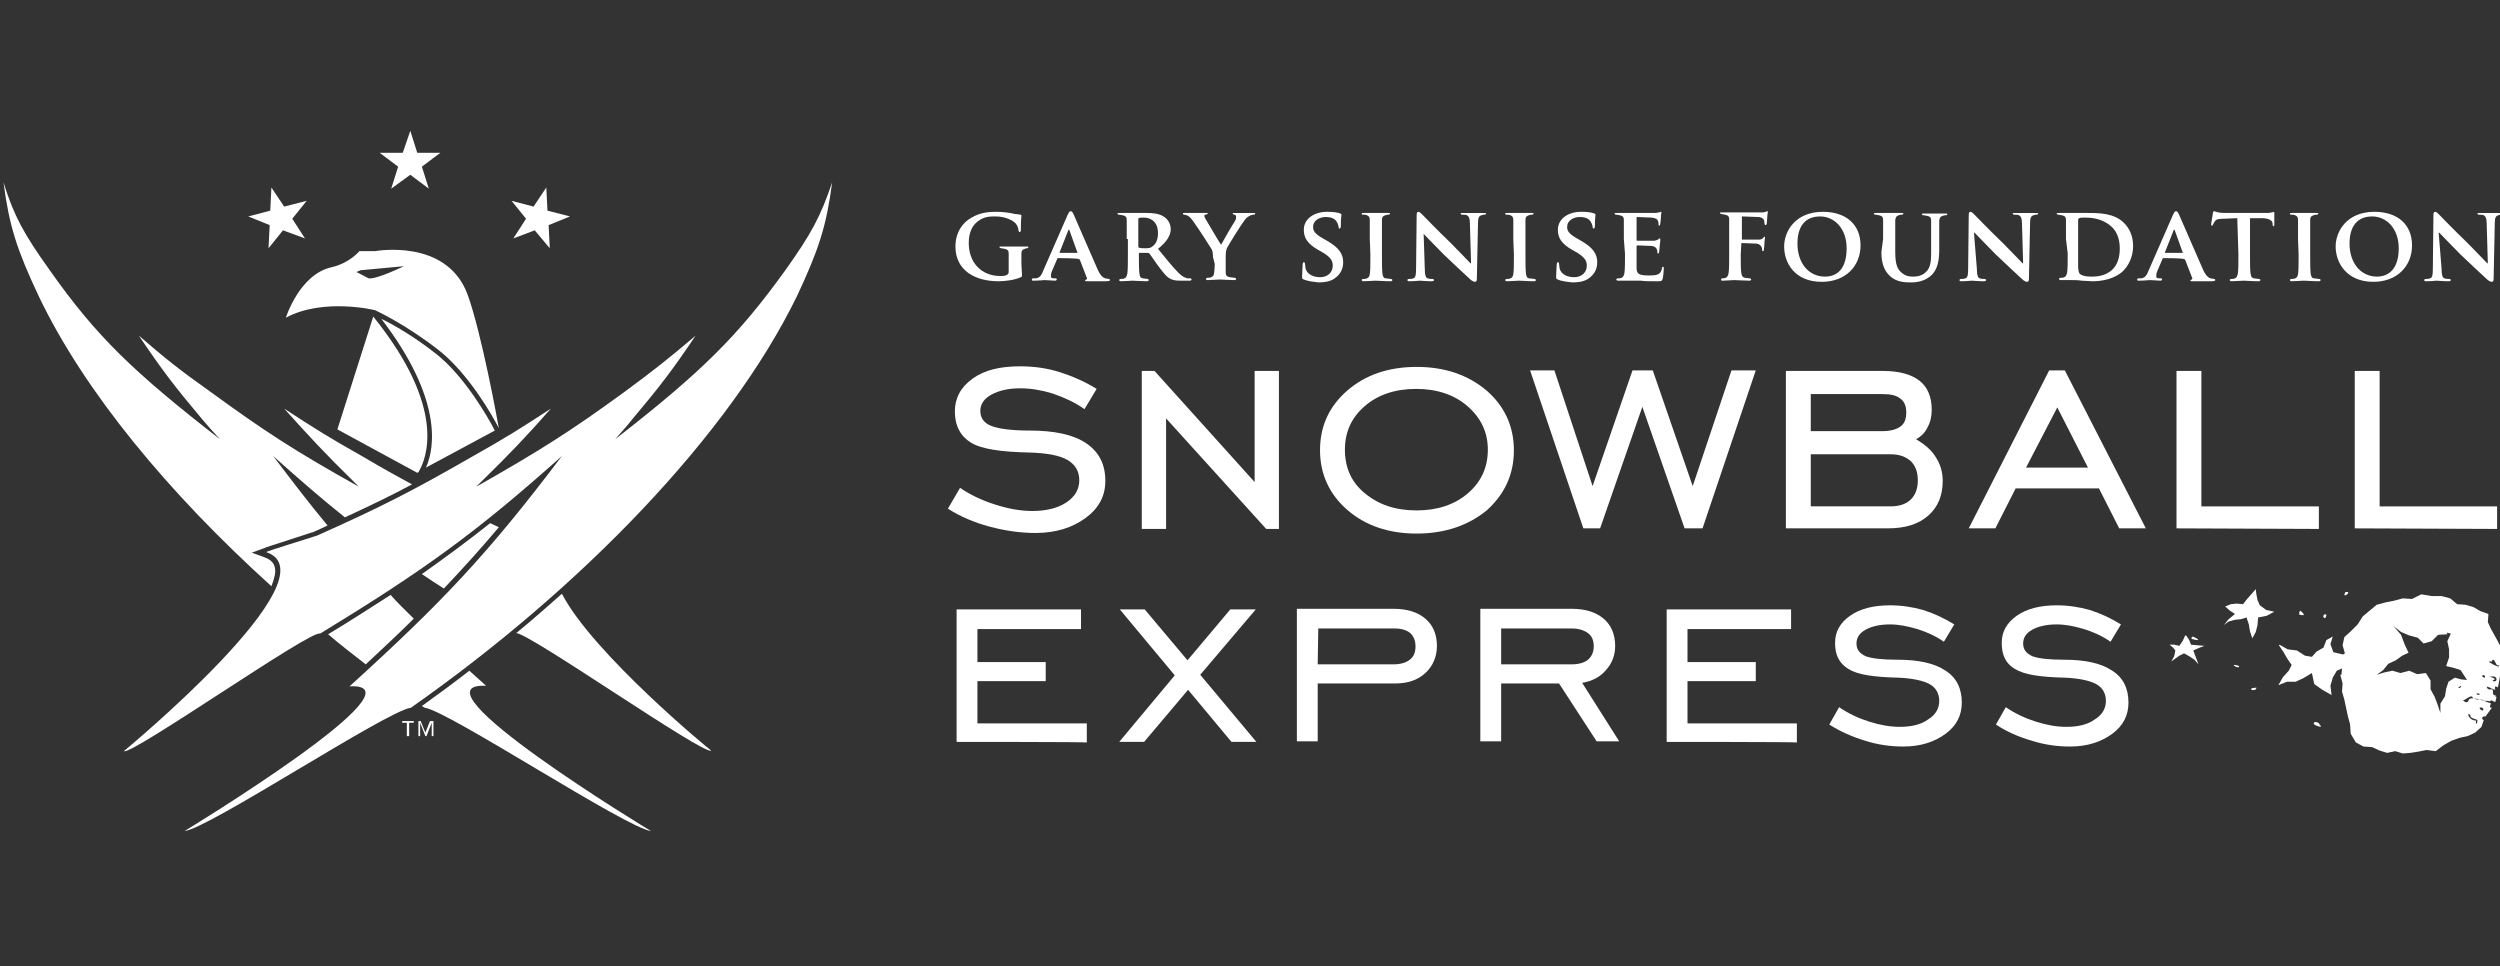 <?xml version="1.0" encoding="utf-8"?>
<!-- Generator: Adobe Illustrator 23.0.4, SVG Export Plug-In . SVG Version: 6.00 Build 0)  -->
<svg version="1.1" id="Layer_1" xmlns="http://www.w3.org/2000/svg" xmlns:xlink="http://www.w3.org/1999/xlink" x="0px" y="0px"
	 viewBox="0 0 432 167" style="enable-background:new 0 0 432 167;" xml:space="preserve">
<rect x="0" y="0" width="432" height="167" fill="#333333" stroke="none"/>
<style type="text/css">
	.st0{fill:#FFFFFF;}
</style>
<g>
	<g>
		<g>
			<g>
				<g>
					<path class="st0" d="M176.6,47.4c0,0.4,0,0.4-0.2,0.5c-1.1,0.5-2.7,0.7-3.9,0.7c-3.9,0-7.4-1.8-7.4-6c0-2.5,1.3-4.2,2.8-5
						c1.5-0.9,3-1,4.3-1c1.1,0,2.5,0.2,2.8,0.3c0.3,0.1,0.9,0.1,1.3,0.2c0.2,0,0.2,0.1,0.2,0.2c0,0.2-0.1,0.6-0.1,2.5
						c0,0.2-0.1,0.3-0.2,0.3c-0.1,0-0.1-0.1-0.2-0.2c0-0.3-0.1-0.8-0.5-1.3c-0.5-0.5-1.7-1.2-3.5-1.2c-0.9,0-2,0-3.1,0.9
						c-0.9,0.7-1.5,1.9-1.5,3.7c0,3.3,2.1,5.7,5.5,5.7c0.4,0,0.7,0,1.1-0.2c0.2-0.1,0.3-0.3,0.3-0.5v-1.4c0-0.8,0-1.3,0-1.8
						c0-0.5-0.2-0.7-0.7-0.8c-0.1,0-0.4-0.1-0.6-0.1c-0.1,0-0.3-0.1-0.3-0.2c0-0.1,0.1-0.1,0.3-0.1c0.8,0,2,0,2.5,0
						c0.5,0,1.3,0,1.9,0c0.2,0,0.3,0,0.3,0.1c0,0.1-0.1,0.2-0.2,0.2c-0.1,0-0.3,0-0.4,0.1c-0.4,0.1-0.6,0.3-0.6,0.8
						c0,0.5,0,1.1,0,1.9L176.6,47.4L176.6,47.4z"/>
					<path class="st0" d="M182.8,44.6c-0.1,0-0.1,0-0.1,0.1l-0.9,2.1c-0.2,0.4-0.2,0.8-0.2,0.9c0,0.3,0.1,0.4,0.6,0.4h0.2
						c0.2,0,0.2,0.1,0.2,0.2c0,0.1-0.1,0.2-0.3,0.2c-0.5,0-1.3-0.1-1.8-0.1c-0.2,0-1,0.1-1.9,0.1c-0.2,0-0.3,0-0.3-0.2
						c0-0.1,0.1-0.2,0.2-0.2c0.1,0,0.3,0,0.5,0c0.7-0.1,1-0.6,1.3-1.4l4.2-9.6c0.2-0.4,0.3-0.6,0.5-0.6c0.2,0,0.3,0.1,0.5,0.5
						c0.4,0.9,3.1,7.1,4.1,9.4c0.6,1.4,1.1,1.6,1.4,1.7c0.2,0,0.4,0.1,0.6,0.1c0.1,0,0.2,0.1,0.2,0.2c0,0.1-0.1,0.2-0.7,0.2
						c-0.6,0-1.7,0-3.1,0c-0.3,0-0.5,0-0.5-0.1c0-0.1,0-0.1,0.2-0.2c0.1,0,0.2-0.2,0.1-0.3l-1.2-3.1c0-0.1-0.1-0.1-0.2-0.1
						C186.6,44.6,182.8,44.6,182.8,44.6z M186.2,43.7C186.3,43.7,186.3,43.7,186.2,43.7l-1.4-3.9c0-0.1,0-0.1-0.1-0.1
						c-0.1,0-0.1,0.1-0.1,0.1l-1.5,3.8c0,0.1,0,0.1,0.1,0.1L186.2,43.7L186.2,43.7z"/>
					<path class="st0" d="M194.7,41.3c0-2.3,0-2.8,0-3.3c0-0.5-0.2-0.7-0.7-0.8c-0.1,0-0.4-0.1-0.6-0.1c-0.2,0-0.3-0.1-0.3-0.2
						s0.1-0.1,0.4-0.1c0.8,0,1.9,0,2.2,0c0.5,0,2,0,2.5,0c1,0,2.2,0.1,3,0.7c0.5,0.3,1.1,1.1,1.1,2.1c0,1.1-0.7,2.2-2.2,3.4
						c1.4,1.7,2.5,3.1,3.5,4.1c0.9,0.9,1.5,1,1.7,1c0.2,0,0.3,0,0.4,0c0.1,0,0.2,0.1,0.2,0.2c0,0.1-0.1,0.2-0.3,0.2H204
						c-0.9,0-1.3-0.1-1.7-0.3c-0.7-0.3-1.3-1.1-2.2-2.3c-0.6-0.8-1.3-1.9-1.5-2.1c-0.1-0.1-0.2-0.1-0.3-0.1l-1.4,0
						c-0.1,0-0.1,0-0.1,0.1v0.2c0,1.4,0,2.6,0.1,3.3c0.1,0.5,0.1,0.7,0.6,0.8c0.2,0,0.6,0.1,0.8,0.1c0.1,0,0.2,0.1,0.2,0.2
						c0,0.1-0.1,0.2-0.3,0.2c-0.9,0-2.3-0.1-2.5-0.1c-0.3,0-1.3,0.1-2,0.1c-0.2,0-0.3-0.1-0.3-0.2c0-0.1,0.1-0.2,0.3-0.2
						c0.2,0,0.4,0,0.6-0.1c0.3-0.1,0.4-0.4,0.5-0.8c0.1-0.7,0.1-1.9,0.1-3.3V41.3z M196.7,42.5c0,0.2,0,0.2,0.1,0.3
						c0.3,0.1,0.8,0.1,1.2,0.1c0.6,0,0.9-0.1,1.1-0.3c0.5-0.3,1-1,1-2.3c0-2.2-1.5-2.7-2.4-2.7c-0.4,0-0.8,0-0.9,0.1
						c-0.1,0-0.1,0.1-0.1,0.2L196.7,42.5L196.7,42.5z"/>
					<path class="st0" d="M209.6,44.4c0-0.8-0.1-1.2-0.4-1.6c-0.1-0.2-2.3-3.6-2.9-4.4c-0.4-0.6-0.7-0.9-1-1.1
						c-0.2-0.1-0.5-0.2-0.7-0.2c-0.1,0-0.2-0.1-0.2-0.2s0.1-0.1,0.3-0.1c0.3,0,1.5,0,2,0c0.3,0,1.1,0,1.8,0c0.1,0,0.2,0,0.2,0.1
						c0,0.1-0.1,0.1-0.4,0.2c-0.1,0-0.2,0.1-0.2,0.2s0.1,0.3,0.2,0.5c0.3,0.5,2.4,4.1,2.7,4.5c0.2-0.4,2.1-3.7,2.4-4.1
						c0.2-0.3,0.2-0.6,0.2-0.8c0-0.1-0.1-0.3-0.3-0.3c-0.1,0-0.3-0.1-0.3-0.2c0-0.1,0.1-0.1,0.3-0.1c0.5,0,1.1,0,1.6,0
						c0.3,0,1.4,0,1.7,0c0.2,0,0.3,0,0.3,0.1c0,0.1-0.1,0.2-0.3,0.2c-0.2,0-0.5,0.1-0.7,0.2c-0.3,0.2-0.5,0.3-0.8,0.7
						c-0.5,0.6-2.8,4.3-3.1,4.9c-0.2,0.6-0.2,1-0.2,1.5v1.2c0,0.3,0,0.9,0,1.5c0,0.5,0.2,0.7,0.7,0.8c0.2,0,0.6,0.1,0.8,0.1
						c0.2,0,0.3,0.1,0.3,0.2c0,0.1-0.1,0.2-0.3,0.2c-1,0-2.1-0.1-2.5-0.1c-0.4,0-1.5,0.1-2.1,0.1c-0.2,0-0.3,0-0.3-0.2
						c0-0.1,0.1-0.2,0.3-0.2c0.2,0,0.4,0,0.6-0.1c0.3-0.1,0.5-0.4,0.5-0.8c0.1-0.7,0.1-1.3,0.1-1.5L209.6,44.4L209.6,44.4z"/>
					<path class="st0" d="M225.3,48.3c-0.3-0.1-0.3-0.2-0.3-0.5c0-0.8,0.1-1.8,0.1-2.1c0-0.2,0.1-0.4,0.2-0.4c0.1,0,0.2,0.1,0.2,0.3
						c0,0.2,0.1,0.5,0.1,0.8c0.3,1.1,1.5,1.5,2.5,1.5c1.4,0,2.2-0.9,2.2-2c0-0.7-0.2-1.3-1.6-2.2l-0.9-0.5c-1.9-1.1-2.5-2.1-2.5-3.5
						c0-1.9,1.8-3.1,4-3.1c1,0,1.9,0.1,2.3,0.3c0.1,0,0.2,0.1,0.2,0.2c0,0.2-0.1,0.6-0.1,1.9c0,0.3-0.1,0.5-0.2,0.5
						c-0.1,0-0.2-0.1-0.2-0.3c0-0.1-0.1-0.6-0.4-1c-0.2-0.3-0.7-0.7-1.8-0.7c-1.1,0-2.2,0.6-2.2,1.7c0,0.7,0.3,1.2,1.7,2l0.7,0.4
						c2.1,1.2,2.8,2.3,2.8,3.7c0,1.1-0.4,2.1-1.6,2.9c-0.8,0.5-1.8,0.6-2.7,0.6C227,48.7,226,48.6,225.3,48.3z"/>
					<path class="st0" d="M236.7,41.3c0-2.3,0-2.8,0-3.3c0-0.5-0.2-0.7-0.5-0.8c-0.2-0.1-0.4-0.1-0.6-0.1c-0.2,0-0.3,0-0.3-0.2
						c0-0.1,0.1-0.1,0.4-0.1c0.6,0,1.7,0,2.1,0c0.4,0,1.4,0,2.1,0c0.2,0,0.3,0,0.3,0.1c0,0.1-0.1,0.2-0.3,0.2c-0.2,0-0.3,0-0.5,0.1
						c-0.4,0.1-0.6,0.3-0.6,0.8c0,0.5,0,0.9,0,3.3V44c0,1.5,0,2.7,0.1,3.4c0.1,0.4,0.2,0.7,0.6,0.7c0.2,0,0.6,0.1,0.8,0.1
						c0.2,0,0.3,0.1,0.3,0.2c0,0.1-0.1,0.2-0.3,0.2c-1.1,0-2.1-0.1-2.6-0.1c-0.4,0-1.5,0.1-2.1,0.1c-0.2,0-0.3-0.1-0.3-0.2
						c0-0.1,0.1-0.2,0.3-0.2c0.2,0,0.4,0,0.6-0.1c0.3-0.1,0.4-0.3,0.5-0.7c0.1-0.6,0.1-1.9,0.1-3.4L236.7,41.3L236.7,41.3z"/>
					<path class="st0" d="M246.2,46.4c0,1.2,0.2,1.6,0.5,1.7c0.3,0.1,0.6,0.1,0.8,0.1c0.2,0,0.3,0.1,0.3,0.2c0,0.1-0.1,0.2-0.4,0.2
						c-1,0-1.8-0.1-2.1-0.1c-0.1,0-0.9,0.1-1.7,0.1c-0.2,0-0.4,0-0.4-0.2c0-0.1,0.1-0.2,0.3-0.2c0.2,0,0.5,0,0.7-0.1
						c0.4-0.1,0.5-0.5,0.5-1.9l0.1-9.1c0-0.3,0.1-0.5,0.3-0.5c0.2,0,0.4,0.2,0.7,0.5c0.2,0.2,2.6,2.7,4.9,4.9
						c1.1,1.1,3.2,3.3,3.4,3.5h0.1l-0.2-6.9c0-0.9-0.2-1.2-0.5-1.4c-0.2-0.1-0.6-0.1-0.8-0.1c-0.2,0-0.3-0.1-0.3-0.2
						c0-0.1,0.2-0.1,0.4-0.1c0.8,0,1.7,0,2,0c0.2,0,0.8,0,1.6,0c0.2,0,0.4,0,0.4,0.1c0,0.1-0.1,0.2-0.3,0.2c-0.2,0-0.3,0-0.5,0.1
						c-0.4,0.1-0.6,0.4-0.6,1.3l-0.2,9.7c0,0.3-0.1,0.5-0.3,0.5c-0.3,0-0.5-0.2-0.7-0.3c-1-0.9-3-2.8-4.7-4.4
						c-1.7-1.7-3.4-3.5-3.7-3.8H246L246.2,46.4z"/>
					<path class="st0" d="M261.5,41.3c0-2.3,0-2.8,0-3.3c0-0.5-0.2-0.7-0.5-0.8c-0.2-0.1-0.4-0.1-0.6-0.1c-0.2,0-0.3,0-0.3-0.2
						c0-0.1,0.1-0.1,0.4-0.1c0.6,0,1.7,0,2.1,0c0.4,0,1.4,0,2.1,0c0.2,0,0.3,0,0.3,0.1c0,0.1-0.1,0.2-0.3,0.2s-0.3,0-0.5,0.1
						c-0.4,0.1-0.6,0.3-0.6,0.8c0,0.5,0,0.9,0,3.3V44c0,1.5,0,2.7,0.1,3.4c0.1,0.4,0.2,0.7,0.6,0.7c0.2,0,0.6,0.1,0.8,0.1
						c0.2,0,0.3,0.1,0.3,0.2c0,0.1-0.1,0.2-0.3,0.2c-1.1,0-2.1-0.1-2.6-0.1c-0.4,0-1.5,0.1-2.1,0.1c-0.2,0-0.3-0.1-0.3-0.2
						c0-0.1,0.1-0.2,0.3-0.2c0.2,0,0.4,0,0.6-0.1c0.3-0.1,0.4-0.3,0.5-0.7c0.1-0.6,0.1-1.9,0.1-3.4L261.5,41.3L261.5,41.3z"/>
					<path class="st0" d="M269.2,48.3c-0.3-0.1-0.3-0.2-0.3-0.5c0-0.8,0.1-1.8,0.1-2.1c0-0.2,0.1-0.4,0.2-0.4c0.1,0,0.2,0.1,0.2,0.3
						c0,0.2,0.1,0.5,0.1,0.8c0.3,1.1,1.5,1.5,2.5,1.5c1.4,0,2.2-0.9,2.2-2c0-0.7-0.2-1.3-1.6-2.2l-0.9-0.5c-1.9-1.1-2.5-2.1-2.5-3.5
						c0-1.9,1.8-3.1,4-3.1c1,0,1.9,0.1,2.3,0.3c0.1,0,0.2,0.1,0.2,0.2c0,0.2-0.1,0.6-0.1,1.9c0,0.3-0.1,0.5-0.2,0.5
						c-0.1,0-0.2-0.1-0.2-0.3c0-0.1-0.1-0.6-0.4-1c-0.2-0.3-0.7-0.7-1.8-0.7c-1.1,0-2.2,0.6-2.2,1.7c0,0.7,0.3,1.2,1.7,2l0.7,0.4
						c2.1,1.2,2.8,2.3,2.8,3.7c0,1.1-0.4,2.1-1.6,2.9c-0.8,0.5-1.8,0.6-2.7,0.6C270.8,48.7,269.8,48.6,269.2,48.3z"/>
					<path class="st0" d="M280.6,41.3c0-2.3,0-2.8,0-3.3c0-0.5-0.2-0.7-0.7-0.8c-0.1,0-0.4-0.1-0.6-0.1c-0.2,0-0.3-0.1-0.3-0.2
						s0.1-0.1,0.4-0.1c0.8,0,1.9,0,2.3,0c0.5,0,4,0,4.3,0c0.3,0,0.5-0.1,0.7-0.1c0.1,0,0.2-0.1,0.3-0.1c0.1,0,0.1,0.1,0.1,0.1
						c0,0.1-0.1,0.3-0.1,1c0,0.2-0.1,0.8-0.1,1c0,0.1-0.1,0.3-0.2,0.3c-0.1,0-0.1-0.1-0.1-0.2c0-0.1,0-0.4-0.1-0.6
						c-0.1-0.3-0.3-0.5-1.1-0.6c-0.3,0-2.2-0.1-2.5-0.1c-0.1,0-0.1,0.1-0.1,0.1v3.8c0,0.1,0,0.2,0.1,0.2c0.4,0,2.4,0,2.8,0
						c0.4,0,0.6-0.1,0.8-0.2c0.1-0.1,0.2-0.2,0.3-0.2s0.1,0.1,0.1,0.2c0,0.1,0,0.3-0.1,1.1c0,0.3-0.1,0.9-0.1,1c0,0.1,0,0.3-0.2,0.3
						c-0.1,0-0.1-0.1-0.1-0.1c0-0.2,0-0.4-0.1-0.6c-0.1-0.3-0.3-0.5-0.9-0.6c-0.3,0-2.1-0.1-2.5-0.1c-0.1,0-0.1,0.1-0.1,0.2V44
						c0,0.5,0,1.8,0,2.3c0,1.1,0.5,1.3,2.2,1.3c0.4,0,1.1,0,1.5-0.2c0.4-0.2,0.6-0.5,0.7-1.1c0-0.2,0.1-0.2,0.2-0.2
						c0.1,0,0.1,0.2,0.1,0.4c0,0.3-0.1,1.4-0.2,1.7c-0.1,0.4-0.3,0.4-0.9,0.4c-1.2,0-2.2,0-2.9-0.1c-0.8,0-1.4,0-1.9,0
						c-0.2,0-0.5,0-0.9,0c-0.4,0-0.8,0-1.1,0c-0.2,0-0.3-0.1-0.3-0.2c0-0.1,0.1-0.2,0.3-0.2c0.2,0,0.4,0,0.6-0.1
						c0.3-0.1,0.4-0.4,0.5-0.8c0.1-0.7,0.1-1.9,0.1-3.3L280.6,41.3L280.6,41.3z"/>
					<path class="st0" d="M300.8,44c0,1.5,0,2.6,0.1,3.2c0.1,0.5,0.2,0.7,0.6,0.8c0.2,0,0.6,0.1,0.8,0.1c0.2,0,0.3,0.1,0.3,0.2
						c0,0.1-0.1,0.2-0.3,0.2c-1,0-2.1-0.1-2.6-0.1s-1.4,0.1-2,0.1c-0.2,0-0.3,0-0.3-0.2c0-0.1,0.1-0.2,0.2-0.2c0.2,0,0.4,0,0.6-0.1
						c0.3-0.1,0.4-0.4,0.5-0.8c0.1-0.7,0.1-1.8,0.1-3.3v-2.7c0-2.3,0-2.8,0-3.3c0-0.5-0.2-0.7-0.7-0.8c-0.1,0-0.4-0.1-0.6-0.1
						c-0.1,0-0.3-0.1-0.3-0.2s0.1-0.1,0.4-0.1c0.8,0,1.8,0,2.3,0c0.6,0,4.1,0,4.5,0c0.3,0,0.5,0,0.7-0.1c0.1,0,0.2-0.1,0.3-0.1
						c0.1,0,0.1,0.1,0.1,0.1c0,0.1-0.1,0.3-0.1,0.7c0,0.2-0.1,1.1-0.1,1.3c0,0.1-0.1,0.3-0.2,0.3s-0.2-0.1-0.2-0.3
						c0-0.1,0-0.4-0.1-0.6c-0.1-0.2-0.4-0.5-1-0.5l-2.7-0.1c-0.1,0-0.1,0-0.1,0.2v3.7c0,0.1,0,0.1,0.1,0.1l2.2,0c0.3,0,0.5,0,0.7,0
						c0.3,0,0.5-0.1,0.7-0.3c0.1-0.1,0.1-0.2,0.2-0.2c0.1,0,0.1,0.1,0.1,0.1c0,0.1-0.1,0.5-0.1,1c0,0.3-0.1,1-0.1,1.1
						c0,0.1,0,0.3-0.2,0.3c-0.1,0-0.1-0.1-0.1-0.2c0-0.1,0-0.3-0.1-0.5c-0.1-0.2-0.3-0.5-0.8-0.6c-0.4,0-2.3-0.1-2.6-0.1
						c-0.1,0-0.1,0-0.1,0.1L300.8,44L300.8,44z"/>
					<path class="st0" d="M308.3,42.6c0-2.6,1.9-6,6.7-6c4,0,6.5,2.2,6.5,5.8s-2.6,6.3-6.7,6.3C310.1,48.7,308.3,45.4,308.3,42.6z
						 M319.1,42.9c0-3.4-2.1-5.5-4.6-5.5c-1.8,0-3.9,0.9-3.9,4.7c0,3.2,1.8,5.7,4.8,5.7C316.6,47.8,319.1,47.3,319.1,42.9z"/>
					<path class="st0" d="M325.4,41.3c0-2.3,0-2.8,0-3.3c0-0.5-0.2-0.7-0.7-0.8c-0.1,0-0.4-0.1-0.6-0.1c-0.2,0-0.3-0.1-0.3-0.2
						s0.1-0.1,0.3-0.1c0.9,0,1.9,0,2.4,0c0.4,0,1.5,0,2.1,0c0.2,0,0.3,0,0.3,0.1s-0.1,0.2-0.3,0.2c-0.2,0-0.3,0-0.5,0.1
						c-0.4,0.1-0.5,0.3-0.6,0.8c0,0.5,0,0.9,0,3.3v2.2c0,2.3,0.4,3.1,1.2,3.7c0.7,0.6,1.5,0.6,2,0.6c0.7,0,1.5-0.2,2.1-0.8
						c0.9-0.8,0.9-2.2,0.9-3.7v-1.9c0-2.3,0-2.8,0-3.3c0-0.5-0.2-0.7-0.7-0.8c-0.1,0-0.4-0.1-0.6-0.1s-0.3-0.1-0.3-0.2
						s0.1-0.1,0.3-0.1c0.8,0,1.9,0,1.9,0c0.2,0,1.3,0,1.9,0c0.2,0,0.3,0,0.3,0.1s-0.1,0.2-0.3,0.2c-0.2,0-0.3,0-0.5,0.1
						c-0.4,0.1-0.5,0.3-0.6,0.8c0,0.5,0,0.9,0,3.3v1.7c0,1.7-0.2,3.5-1.5,4.6c-1.1,0.9-2.3,1.1-3.4,1.1c-0.8,0-2.5,0-3.6-1.1
						c-0.8-0.7-1.5-1.9-1.5-4.1L325.4,41.3L325.4,41.3z"/>
					<path class="st0" d="M341.6,46.4c0,1.2,0.2,1.6,0.5,1.7c0.3,0.1,0.6,0.1,0.8,0.1c0.2,0,0.3,0.1,0.3,0.2c0,0.1-0.1,0.2-0.4,0.2
						c-1,0-1.8-0.1-2.1-0.1c-0.1,0-0.9,0.1-1.7,0.1c-0.2,0-0.4,0-0.4-0.2c0-0.1,0.1-0.2,0.3-0.2c0.2,0,0.5,0,0.7-0.1
						c0.4-0.1,0.5-0.5,0.5-1.9l0.1-9.1c0-0.3,0.1-0.5,0.3-0.5c0.2,0,0.4,0.2,0.7,0.5c0.2,0.2,2.6,2.7,4.9,4.9
						c1.1,1.1,3.2,3.3,3.4,3.5h0.1l-0.2-6.9c0-0.9-0.2-1.2-0.5-1.4c-0.2-0.1-0.6-0.1-0.8-0.1c-0.2,0-0.3-0.1-0.3-0.2
						c0-0.1,0.2-0.1,0.4-0.1c0.8,0,1.7,0,2,0c0.2,0,0.8,0,1.6,0c0.2,0,0.4,0,0.4,0.1c0,0.1-0.1,0.2-0.3,0.2c-0.2,0-0.3,0-0.5,0.1
						c-0.4,0.1-0.6,0.4-0.6,1.3l-0.2,9.7c0,0.3-0.1,0.5-0.3,0.5c-0.3,0-0.5-0.2-0.7-0.3c-1-0.9-3-2.8-4.7-4.4
						c-1.7-1.7-3.4-3.5-3.7-3.8h-0.1L341.6,46.4z"/>
					<path class="st0" d="M357,41.3c0-2.3,0-2.8,0-3.3c0-0.5-0.2-0.7-0.7-0.8c-0.1,0-0.4-0.1-0.6-0.1c-0.2,0-0.3-0.1-0.3-0.2
						s0.1-0.1,0.4-0.1c0.8,0,1.9,0,2.3,0c0.5,0,1.6,0,2.6,0c2,0,4.7,0,6.4,1.8c0.8,0.8,1.5,2.1,1.5,3.9c0,1.9-0.8,3.4-1.7,4.3
						c-0.7,0.7-2.4,1.8-5.3,1.8c-0.6,0-1.3-0.1-1.9-0.1c-0.6-0.1-1.2-0.1-1.6-0.1c-0.2,0-0.5,0-0.9,0c-0.4,0-0.8,0-1.1,0
						c-0.2,0-0.3-0.1-0.3-0.2c0-0.1,0.1-0.2,0.3-0.2c0.2,0,0.4,0,0.6-0.1c0.3-0.1,0.4-0.4,0.5-0.8c0.1-0.7,0.1-1.9,0.1-3.3L357,41.3
						L357,41.3z M359.1,43c0,1.6,0,2.8,0,3.1c0,0.4,0.1,0.9,0.2,1.1c0.2,0.3,0.8,0.6,2.1,0.6c1.5,0,2.5-0.3,3.5-1.1
						c1-0.9,1.4-2.2,1.4-3.8c0-2-0.8-3.2-1.5-3.8c-1.5-1.3-3.2-1.5-4.5-1.5c-0.3,0-0.9,0-1,0.1c-0.1,0.1-0.2,0.1-0.2,0.3
						c0,0.5,0,1.8,0,3L359.1,43L359.1,43z"/>
					<path class="st0" d="M373.8,44.6c-0.1,0-0.1,0-0.1,0.1l-0.9,2.1c-0.2,0.4-0.2,0.8-0.2,0.9c0,0.3,0.1,0.4,0.6,0.4h0.2
						c0.2,0,0.2,0.1,0.2,0.2c0,0.1-0.1,0.2-0.3,0.2c-0.5,0-1.3-0.1-1.8-0.1c-0.2,0-1,0.1-1.9,0.1c-0.2,0-0.3,0-0.3-0.2
						c0-0.1,0.1-0.2,0.2-0.2c0.1,0,0.3,0,0.5,0c0.7-0.1,1-0.6,1.3-1.4l4.2-9.6c0.2-0.4,0.3-0.6,0.5-0.6c0.2,0,0.3,0.1,0.5,0.5
						c0.4,0.9,3.1,7.1,4.1,9.4c0.6,1.4,1.1,1.6,1.4,1.7c0.2,0,0.4,0.1,0.6,0.1c0.1,0,0.2,0.1,0.2,0.2c0,0.1-0.1,0.2-0.7,0.2
						c-0.6,0-1.7,0-3.1,0c-0.3,0-0.5,0-0.5-0.1c0-0.1,0-0.1,0.2-0.2c0.1,0,0.2-0.2,0.1-0.3l-1.2-3.1c0-0.1-0.1-0.1-0.2-0.1
						C377.6,44.6,373.8,44.6,373.8,44.6z M377.2,43.7C377.3,43.7,377.3,43.7,377.2,43.7l-1.4-3.9c0-0.1,0-0.1-0.1-0.1
						c-0.1,0-0.1,0.1-0.1,0.1l-1.5,3.8c0,0.1,0,0.1,0.1,0.1L377.2,43.7L377.2,43.7z"/>
					<path class="st0" d="M386.6,37.7l-2.4,0.1c-0.9,0-1.3,0.1-1.5,0.5c-0.2,0.2-0.2,0.4-0.3,0.5c0,0.1-0.1,0.2-0.2,0.2
						c-0.1,0-0.1-0.1-0.1-0.3c0-0.3,0.3-1.7,0.3-1.9c0-0.2,0.1-0.3,0.2-0.3c0.1,0,0.3,0.1,0.7,0.2c0.5,0.1,1.1,0.1,1.6,0.1h6.5
						c0.5,0,0.9,0,1.1-0.1c0.3,0,0.4-0.1,0.4-0.1c0.1,0,0.1,0.1,0.1,0.3c0,0.3,0,1.5,0,1.9c0,0.2-0.1,0.3-0.1,0.3
						c-0.1,0-0.2-0.1-0.2-0.3l0-0.2c0-0.4-0.5-0.9-1.9-0.9l-2,0V44c0,1.4,0,2.6,0.1,3.3c0.1,0.4,0.1,0.7,0.6,0.8
						c0.2,0,0.6,0.1,0.8,0.1c0.2,0,0.3,0.1,0.3,0.2c0,0.1-0.1,0.2-0.3,0.2c-1.1,0-2.1-0.1-2.6-0.1c-0.4,0-1.5,0.1-2.1,0.1
						c-0.2,0-0.3-0.1-0.3-0.2c0-0.1,0.1-0.2,0.3-0.2c0.2,0,0.4,0,0.6-0.1c0.3-0.1,0.4-0.4,0.5-0.8c0.1-0.7,0.1-1.9,0.1-3.3
						L386.6,37.7L386.6,37.7z"/>
					<path class="st0" d="M397.1,41.3c0-2.3,0-2.8,0-3.3c0-0.5-0.2-0.7-0.5-0.8c-0.2-0.1-0.4-0.1-0.6-0.1c-0.2,0-0.3,0-0.3-0.2
						c0-0.1,0.1-0.1,0.4-0.1c0.6,0,1.7,0,2.1,0c0.4,0,1.4,0,2.1,0c0.2,0,0.3,0,0.3,0.1c0,0.1-0.1,0.2-0.3,0.2c-0.2,0-0.3,0-0.5,0.1
						c-0.4,0.1-0.6,0.3-0.6,0.8c0,0.5,0,0.9,0,3.3V44c0,1.5,0,2.7,0.1,3.4c0.1,0.4,0.2,0.7,0.6,0.7c0.2,0,0.6,0.1,0.8,0.1
						c0.2,0,0.3,0.1,0.3,0.2c0,0.1-0.1,0.2-0.3,0.2c-1.1,0-2.1-0.1-2.6-0.1c-0.4,0-1.5,0.1-2.1,0.1c-0.2,0-0.3-0.1-0.3-0.2
						c0-0.1,0.1-0.2,0.3-0.2c0.2,0,0.4,0,0.6-0.1c0.3-0.1,0.4-0.3,0.5-0.7c0.1-0.6,0.1-1.9,0.1-3.4L397.1,41.3L397.1,41.3z"/>
					<path class="st0" d="M403.6,42.6c0-2.6,1.9-6,6.7-6c4,0,6.5,2.2,6.5,5.8s-2.6,6.3-6.7,6.3C405.5,48.7,403.6,45.4,403.6,42.6z
						 M414.5,42.9c0-3.4-2.1-5.5-4.6-5.5c-1.8,0-3.9,0.9-3.9,4.7c0,3.2,1.8,5.7,4.8,5.7C411.9,47.8,414.5,47.3,414.5,42.9z"/>
					<path class="st0" d="M421.9,46.4c0,1.2,0.2,1.6,0.5,1.7c0.3,0.1,0.6,0.1,0.8,0.1c0.2,0,0.3,0.1,0.3,0.2c0,0.1-0.1,0.2-0.4,0.2
						c-1,0-1.8-0.1-2.1-0.1c-0.1,0-0.9,0.1-1.7,0.1c-0.2,0-0.4,0-0.4-0.2c0-0.1,0.1-0.2,0.3-0.2c0.2,0,0.5,0,0.7-0.1
						c0.4-0.1,0.5-0.5,0.5-1.9l0.1-9.1c0-0.3,0.1-0.5,0.3-0.5c0.2,0,0.4,0.2,0.7,0.5c0.2,0.2,2.6,2.7,4.9,4.9
						c1.1,1.1,3.2,3.3,3.4,3.5h0.1l-0.2-6.9c0-0.9-0.2-1.2-0.5-1.4c-0.2-0.1-0.6-0.1-0.8-0.1c-0.2,0-0.3-0.1-0.3-0.2
						c0-0.1,0.2-0.1,0.4-0.1c0.8,0,1.7,0,2,0c0.2,0,0.8,0,1.6,0c0.2,0,0.4,0,0.4,0.1c0,0.1-0.1,0.2-0.3,0.2c-0.2,0-0.3,0-0.5,0.1
						c-0.4,0.1-0.6,0.4-0.6,1.3l-0.2,9.7c0,0.3-0.1,0.5-0.3,0.5c-0.3,0-0.5-0.2-0.7-0.3c-1-0.9-3-2.8-4.7-4.4
						c-1.7-1.7-3.4-3.5-3.7-3.8h-0.1L421.9,46.4z"/>
				</g>
			</g>
		</g>
		<g>
			<path class="st0" d="M163.8,87.9l2.1-3.6c1.9,1.3,3.9,2.2,6.1,2.9s4.3,1.1,6.4,1.1c2.4,0,4.4-0.5,5.9-1.5c1.5-1,2.2-2.3,2.2-3.8
				c0-1.6-0.7-2.7-2-3.5c-1.4-0.8-3.5-1.2-6.5-1.3c-5-0.1-8.4-0.6-10.2-1.7s-2.8-2.9-2.8-5.4c0-2.3,1-4.2,3.1-5.7s4.8-2.1,8.2-2.1
				c2.3,0,4.6,0.3,6.8,1c2.2,0.7,4.3,1.6,6.4,2.9l-2.1,3.5c-1.7-1.2-3.5-2-5.5-2.7c-2-0.6-3.8-0.9-5.6-0.9c-2.1,0-3.7,0.4-5,1.1
				c-1.3,0.7-1.9,1.7-1.9,2.8c0,1.2,0.6,2.1,1.9,2.6s3.5,0.8,6.6,0.8c4.3,0,7.6,0.7,9.8,2.2c2.2,1.5,3.3,3.6,3.3,6.5
				c0,2.6-1.1,4.7-3.4,6.4c-2.3,1.7-5.2,2.6-8.7,2.6c-2.6,0-5.3-0.4-7.9-1.1C168.4,90.3,166,89.3,163.8,87.9z"/>
			<path class="st0" d="M197.3,91.3V64.1h2.2l17.3,19.2V64.1h4.2v27.3h-2.2l-17.3-19.1v19.1H197.3z"/>
			<path class="st0" d="M244.8,92.2c-4.9,0-8.9-1.4-12-4.1s-4.7-6.2-4.7-10.3c0-4.2,1.6-7.6,4.7-10.3c3.1-2.7,7.1-4.1,12-4.1
				c4.9,0,8.9,1.4,12.1,4.1c3.1,2.7,4.7,6.2,4.7,10.3c0,4.2-1.6,7.6-4.7,10.4C253.7,90.8,249.7,92.2,244.8,92.2z M244.8,88.2
				c3.6,0,6.6-1,8.9-3c2.3-2,3.4-4.5,3.4-7.5c0-3-1.2-5.5-3.5-7.5c-2.3-2-5.3-3-8.9-3c-3.6,0-6.6,1-8.9,3c-2.3,2-3.4,4.5-3.4,7.5
				c0,3.1,1.1,5.6,3.4,7.5C238.2,87.2,241.1,88.2,244.8,88.2z"/>
			<path class="st0" d="M273.6,91.3l-9.2-27.3h4.2l6.6,20l6.9-20h3.5l6.9,20l6.7-20h4.2l-9.2,27.3h-3.1l-7.3-21l-7.3,21H273.6z"/>
			<path class="st0" d="M308.6,91.3V64.1h16.8c2.8,0,4.9,0.6,6.3,1.7c1.4,1.1,2.1,2.8,2.1,5c0,1.1-0.2,2.1-0.7,3
				c-0.4,0.9-1.1,1.6-2,2.1c1.5,0.9,2.7,1.9,3.4,3.1c0.8,1.2,1.2,2.6,1.2,4.1c0,2.5-0.8,4.5-2.5,6c-1.7,1.5-4,2.2-7,2.2H308.6z
				 M325.3,68.1h-12.4v6.4h12.4c1.4,0,2.4-0.3,3.1-0.8c0.7-0.5,1-1.3,1-2.4c0-1.1-0.3-1.9-1-2.4C327.7,68.3,326.7,68.1,325.3,68.1z
				 M326.7,78.5h-13.8v9h13.8c1.5,0,2.7-0.4,3.5-1.2c0.8-0.8,1.2-1.9,1.2-3.3c0-1.4-0.4-2.5-1.2-3.3
				C329.3,78.9,328.2,78.5,326.7,78.5z"/>
			<path class="st0" d="M340.2,91.3l13.9-27.3h2.7l14,27.3h-4.6l-3.5-6.9h-14.4l-3.5,6.9H340.2z M350.1,80.8h10.7l-5.3-10.4
				L350.1,80.8z"/>
			<path class="st0" d="M376.1,91.3V64.1h4.3v23.4h20.3v3.9L376.1,91.3L376.1,91.3z"/>
			<path class="st0" d="M406.9,91.3V64.1h4.3v23.4h20.3v3.9L406.9,91.3L406.9,91.3z"/>
		</g>
		<g>
			<path class="st0" d="M165.3,128.2v-22.9h21.5v3.4h-17.9v5.7h11.8v3.3h-11.8v7.3h18.9v3.3C187.8,128.2,165.3,128.2,165.3,128.2z"
				/>
			<path class="st0" d="M193.4,128.2l9.6-11.5l-9.5-11.4h4.3l7.4,8.8l7.4-8.8h4.4l-9.6,11.3l9.7,11.6h-4.3l-7.5-9l-7.6,9H193.4z"/>
			<path class="st0" d="M227.7,118.1v10h-3.6v-22.9h16.7c2.4,0,4.2,0.6,5.5,1.7s2,2.7,2,4.7c0,1.9-0.7,3.5-2,4.7
				c-1.3,1.2-3,1.8-5.2,1.8L227.7,118.1L227.7,118.1z M227.7,114.8h13.1c1.2,0,2.2-0.3,2.8-0.8c0.7-0.5,1-1.3,1-2.3
				c0-1-0.3-1.7-0.9-2.3c-0.6-0.5-1.5-0.8-2.7-0.8h-13.2L227.7,114.8L227.7,114.8z"/>
			<path class="st0" d="M259.4,118.1v10h-3.6v-22.9h15.8c2.4,0,4.2,0.6,5.5,1.7c1.3,1.1,2,2.7,2,4.7c0,1.6-0.5,3-1.6,4.2
				c-1,1.2-2.4,1.9-4.1,2.2l6.4,10.1h-3.9l-6.5-10L259.4,118.1L259.4,118.1z M259.4,114.8h12.2c1.2,0,2.2-0.3,2.8-0.8s1-1.3,1-2.3
				c0-1-0.3-1.8-1-2.3s-1.6-0.8-2.8-0.8h-12.2V114.8z"/>
			<path class="st0" d="M288,128.2v-22.9h21.5v3.4h-17.9v5.7h11.8v3.3h-11.8v7.3h18.9v3.3C310.5,128.2,288,128.2,288,128.2z"/>
			<path class="st0" d="M316.1,125.2l1.7-3c1.6,1.1,3.3,1.9,5.2,2.5c1.9,0.6,3.6,0.9,5.3,0.9c2,0,3.7-0.4,4.9-1.3
				c1.3-0.8,1.9-1.9,1.9-3.2c0-1.3-0.6-2.3-1.7-2.9c-1.1-0.6-3-1-5.4-1.1c-4.2-0.1-7-0.5-8.6-1.5s-2.3-2.4-2.3-4.5
				c0-2,0.9-3.5,2.6-4.7c1.7-1.2,4-1.8,6.9-1.8c2,0,3.9,0.3,5.7,0.8c1.9,0.6,3.6,1.4,5.4,2.5l-1.8,3c-1.4-1-3-1.7-4.6-2.2
				c-1.7-0.5-3.2-0.8-4.7-0.8c-1.7,0-3.1,0.3-4.2,0.9c-1.1,0.6-1.6,1.4-1.6,2.4c0,1,0.5,1.7,1.6,2.2c1.1,0.4,2.9,0.6,5.5,0.6
				c3.6,0,6.4,0.6,8.3,1.9c1.9,1.2,2.8,3.1,2.8,5.5c0,2.2-0.9,4-2.8,5.4c-1.9,1.4-4.3,2.2-7.3,2.2c-2.2,0-4.4-0.3-6.6-1
				C320,127.3,318,126.4,316.1,125.2z"/>
			<path class="st0" d="M344.9,125.2l1.7-3c1.6,1.1,3.3,1.9,5.2,2.5c1.9,0.6,3.6,0.9,5.3,0.9c2,0,3.7-0.4,4.9-1.3
				c1.3-0.8,1.9-1.9,1.9-3.2c0-1.3-0.6-2.3-1.7-2.9c-1.1-0.6-3-1-5.4-1.1c-4.2-0.1-7-0.5-8.6-1.5c-1.6-0.9-2.3-2.4-2.3-4.5
				c0-2,0.9-3.5,2.6-4.7c1.7-1.2,4-1.8,6.9-1.8c2,0,3.9,0.3,5.7,0.8c1.9,0.6,3.6,1.4,5.4,2.5l-1.8,3c-1.4-1-3-1.7-4.6-2.2
				c-1.7-0.5-3.2-0.8-4.7-0.8c-1.7,0-3.1,0.3-4.2,0.9c-1.1,0.6-1.6,1.4-1.6,2.4c0,1,0.5,1.7,1.6,2.2c1.1,0.4,2.9,0.6,5.5,0.6
				c3.6,0,6.4,0.6,8.3,1.9c1.9,1.2,2.8,3.1,2.8,5.5c0,2.2-0.9,4-2.8,5.4c-1.9,1.4-4.3,2.2-7.3,2.2c-2.2,0-4.4-0.3-6.6-1
				C348.7,127.3,346.7,126.4,344.9,125.2z"/>
		</g>
		<g>
			<polygon class="st0" points="379.9,114.8 379.6,114 379.3,113.2 379,112.4 379.9,112 380.9,111.6 379.7,111.5 378.6,111.4 
				378.3,110.6 377.9,110 377.9,109.9 377.6,109.8 377.2,110.7 376.6,111.6 375.7,111.4 374.9,111.4 375.5,111.9 375.9,112.4 
				375.7,113.4 375.2,114.3 375.9,113.8 376.6,113.3 377.4,112.9 378.3,113.4 379.2,114 			"/>
			<polygon class="st0" points="388.2,106.7 388.6,107.9 388.8,109.1 389.2,110.3 389.8,109.2 390.1,108 390.2,106.7 391.7,106.4 
				393,105.7 391.6,105.4 390.5,104.6 390.1,103.7 389.9,102.7 389.8,101.8 389.1,102.6 388.3,103.5 387.6,104.4 386.5,104.3 
				385.5,104.4 384.5,104.8 385.3,105.5 386.2,106.1 385.1,107 384.3,108 385.1,107.4 386.2,107.1 387.2,107 			"/>
			<path class="st0" d="M401.6,106.2c-0.2,0.2-0.2,0.6,0.2,0.6c0.1-0.1,0.2-0.4,0.2-0.6C401.9,106.2,401.8,106.1,401.6,106.2"/>
			<path class="st0" d="M397.5,105.5c-0.2,0.2-0.2,0.4-0.2,0.7c0.3,0.1,0.5,0.1,0.8,0.1c0-0.4-0.5-0.6-0.7-0.9"/>
			<path class="st0" d="M400.9,125.4c-0.1-0.5-0.5-0.7-1-0.6c0,0.1-0.1,0.2-0.1,0.3c0.4,0.3,0.7,0.4,1.2,0.5c0.1-0.2,0-0.2-0.1-0.3"
				/>
			<path class="st0" d="M386.1,114.8c0,0.1-0.1,0.1-0.1,0.2c0.9,0.7,1.5,0,0.1-0.1"/>
			<path class="st0" d="M405.3,102.3C404.5,103.7,406.7,102.1,405.3,102.3"/>
			<path class="st0" d="M379.7,110.4c-0.2-0.1-1.1-0.8-1,0c0.4,0.1,0.7,0.2,1.1,0.2C379.8,110.5,379.8,110.4,379.7,110.4"/>
			<path class="st0" d="M389.7,118.9c-0.4-0.1-0.7,0-0.7,0.3c0.4,0.1,0.9,0.1,0.9-0.4C389.8,118.8,389.7,118.8,389.7,118.9"/>
			<path class="st0" d="M430.4,121.5c0,0.4-0.4,0.8,0.2,0.8l-0.3,0.4l-0.8,1.1l0,0c-0.5-0.1-0.8,0.3-0.4,0.6c0,0,0.1,0,0.1,0
				l-0.4,1.2l-1.1,1l-1.3,0.6l-1.4,0.3l-1.4,0.5l-1.4,0.8l-1.3,1l-1.6-0.2l-1.5,0.3l-1.3,0.2l-1.3,0.1l-1.3-0.4l-1.4,0.3l-1.3-0.4
				l-1.3-0.6l-1.5-0.1l-1.3-0.7l-0.9-1.5l-0.1-1.6l-0.4-1.5l-0.3-1.4l-0.3-1.4l-0.4-1.4l0.1-1.4l-0.4-1.5l0.2,0l0.1-1.1l-0.9,0.4
				l-0.7,1.2l-0.4,1.4l0.2,1.6l-1.6-0.9l-1.4-1l-0.4-1.9l-1.5,0.9l-1.3,0.6l-1.5,0l-1.5,0.6l0.8-1.4l1-1.1l0.5-1l-0.7-1l-0.7-1.2
				l-0.8-1.2l0.1-0.1l1.4,0.8l1.6,0.2l1.4,0.9l1.2,0.2l0.8-0.9l1.2-0.7l0.5-1.3l1.1-0.6l-0.4,1.3l0.5,1.4l1.7,0.4l0.3-0.2l-0.4-1.4
				l0.3-1.4l1.1-1l1.2-1.2l0.9-1.4l1.2-1l1.2-1l1.5-0.4l1.5-0.3l1.5-0.4l1.6,0.1l1.6-0.8l1.8,0.3l1.7,0l1.5,0.4l1.2,1l1.4,0.1
				l1.4,0.4l1.2,0.7l1.4,0.5l-0.1,1.4l0.5,1.1l1,1.8l0.8,1.5l-0.1,1.7l0.2,1.7l-0.3,1.6l-0.3,1.6l-0.1,0.3c-0.1-0.1-0.3-0.2-0.4-0.2
				c-0.1,0.2-0.1,0.4,0,0.6c-0.2,0-1.1-0.4-1.1-0.5v0.1c-0.1-0.1-0.2-0.2-0.4-0.1c0.3,0.9,1,0,1.1,0.7c-0.1,0.2,0,0.4,0.1,0.7
				c0.1,0,0.3,0.1,0.4,0.1c0,0.1-0.1,0.1-0.1,0.2c0.1,0,0.1,0,0.2,0l-0.2,0.9c-0.3,0-0.5-0.3-0.8-0.3c0,0.1,0,0.1-0.1,0.2
				c-0.3-0.1-0.8-0.1-1.1-0.1c-0.1-0.2-0.4-0.2-0.7-0.2c-0.3-0.1-0.7-0.2-1-0.2c-0.1,0-0.1,0-0.2-0.1c-0.1-0.8-1.4,0.5-1.7,0.4
				c0.3,0.3,0.6,0.5,0.9,0.2c0.1-0.5,0.5-0.6,1-0.5c0.3,0.1,0.5,0.2,0.8,0.2c0.1,0,0.1,0,0.2,0C429.4,121.1,430.1,121.5,430.4,121.5
				 M430.7,117.5c0.1,0.5,1,0.2,0.6-0.4c-0.3-0.4-0.9-0.1-1.2-0.2c0.3,0.1,0.9,0.2,1,0.5C430.9,117.5,430.8,117.6,430.7,117.5
				c0-0.1,0-0.1,0-0.2L430.7,117.5C430.6,117.5,430.6,117.5,430.7,117.5 M430.5,114.4c-0.2-0.2-0.2-0.2-0.4,0
				c0.5,0.3,1.1,0.7,1.7,0.8c-0.1,0.1-0.1,0.2-0.2,0.2c0,0,0.1,0,0.1,0c0-0.1,0.1-0.2,0.1-0.2l0,0l0,0c0-0.1,0-0.2-0.1-0.3l-0.2,0.1
				C431.2,114.6,430.9,113.4,430.5,114.4 M428.9,116.8c0.1,0.2,0.3,0.3,0.5,0.3C429.5,116.7,429.1,116.5,428.9,116.8L428.9,116.8z
				 M427.9,119.9C427.9,119.9,427.9,119.9,427.9,119.9c0.1,0.1,0.3,0.2,0.5,0.2c0-0.1,0.1-0.2,0.1-0.2
				C428.3,119.8,428,119.8,427.9,119.9L427.9,119.9z M424.8,118.9c0.3,0,0.4-0.1,0.5-0.3c-0.2-0.1-0.3,0-0.4,0.2
				C424.8,118.8,424.7,118.8,424.8,118.9 M425.3,117.4l1,0.1l-1.1-1.7l-1.2-0.4l-1.3-0.3l0.5-1.5l0-1.4l-0.3-1.4l0.6-1.3l-0.7-0.2
				l0.1,0.3l-1.6,0.1l-1.1,1.1l-1.4,0.4l-1-1l-1.5-0.4l-1.4-0.6l-1.3-1l1.3,1.5l0.6,1.6l0.7,1.5l-1.1,0.5l-1.1,0.8l-1.3,0.6
				l-0.9,1.1l-1.1,0.8l1.3-0.4l1.4-0.3l1.4,0.4l1.5-0.4l1.4,0.6l1.5-0.2l0.8,1.3l0,1.5l0.7,1.3l0.5,1.3l0.5,1.5l0-1.6l0.8-1.3
				l0.2-1.3l0.4-1.2l1.1-0.7L425.3,117.4z M427.9,125.1c0.2-0.2,0.2-0.5,0.2-0.7c-0.4-0.1-0.9-0.3-1.2-0.5c0.1-0.3-0.1-0.5-0.4-0.5
				c0,0.6,0.8,1.2,1.4,1.1C427.8,124.7,427.8,125,427.9,125.1L427.9,125.1L427.9,125.1C427.9,125.1,427.9,125.1,427.9,125.1
				 M429,122.3c-1.3-0.3,0.3,1.1,0.1,0.1c-0.1,0-0.1-0.1-0.2-0.1H429"/>
		</g>
		<g>
			<g>
				<path class="st0" d="M75.3,61.1c-3.8-3-7.5-5.1-9.4-6c10.5,13.7,9.3,22.2,7.7,25.7l11.9-6.4C84.4,72.2,80.2,64.9,75.3,61.1z"/>
				<path class="st0" d="M64.5,54.7l-6.2,19.5l13.8,7.5l0.2-0.1C73.7,79.3,77.3,70.6,64.5,54.7L64.5,54.7z"/>
				<path class="st0" d="M64.8,53.6c0,0,5.1,2.3,11,6.9c5,3.9,9.2,11.1,10.4,13.5c-0.2-1.2-3-16.5-5.4-23.1c-3.6-9.8-16-7.5-16-7.5
					h-2.7c0,0-1.7,2.1-4.9,2.8c-5.5,1.3-7.8,8.7-7.8,8.7C55.9,51.4,64.8,53.6,64.8,53.6z M62.3,46.7l7.5-0.7c0,0-4.7,2.3-6.1,2.1
					L61.6,47L62.3,46.7z"/>
				<path class="st0" d="M71.5,106.9c-1.4-1.4-2.8-2.7-4-4.1c-3.3,2.1-6.8,4.4-10.8,6.8c2.1,1.8,4.3,3.5,6.5,5.2
					C66.2,112,69,109.4,71.5,106.9z"/>
				<path class="st0" d="M86.2,91.1c-0.5-0.2-1-0.5-1.5-0.7c-3.9,3.1-7.7,5.9-11.8,8.8c1.2,0.8,2.5,1.7,3.8,2.5
					C80,98.2,83.1,94.8,86.2,91.1z"/>
				<path class="st0" d="M46.9,101.3c0.5-1.3,0.8-2.4,0.6-3.2c-0.1-0.5-0.4-1.3-1.8-1.8l-2.2-0.8l2.2-0.8c0.1-0.1,1.2-0.4,4.2-1.4
					c1.8-0.6,3.7-1.2,4-1.3c0,0,0,0,0.1,0c0.9-0.4,1.8-0.8,2.6-1.2c-3-3.6-6-7.5-9.4-12c4.6,4.1,8.5,7.5,12.4,10.6
					c4.3-2,7.9-3.7,11.6-5.7c-2.6-1.4-5.3-2.9-8.5-4.8c-5.7-3.2-8.4-4.9-13.6-8.3c4.6,5.1,7,7.7,12.1,12.7c0.3,0.3,0.5,0.5,0.8,0.8
					c-11.1-6.2-16.3-9.6-25.5-16.3C31,63.9,28.5,61.9,24,58c3.9,5.8,6.1,8.7,10.9,14.4c1.2,1.4,1.8,2.1,3.1,3.5
					C23.1,64.3,16.7,58.2,8.6,46.7c-4.5-6.3-6.2-9.4-8-15.2c1,7.6,2.3,11.6,6.1,19.7C14.6,67.7,29.1,85.2,46.9,101.3z"/>
				<path class="st0" d="M97.1,102.6c-2.6,2.3-5.2,4.6-7.9,6.8c2.3,0,32.5,21.2,33.7,20.3C122.9,129.8,102.4,112.9,97.1,102.6z"/>
				<path class="st0" d="M84,118.5c-1-0.9-2-1.8-2.9-2.6c-2.7,2.1-5.4,4.1-8.2,6.1c0.2,0.1,0.3,0.2,0.5,0.3c4,0.5,35,20.9,39.1,21.3
					C112.4,143.6,70.1,117.9,84,118.5z"/>
				<path class="st0" d="M135.7,46.7c-8.2,11.4-14.5,17.6-29.4,29.2c1.2-1.4,1.9-2.1,3-3.5c4.8-5.7,7-8.6,10.9-14.4
					c-4.6,3.9-7.1,5.9-12.4,9.8c-9.2,6.7-14.4,10-25.5,16.3c0.3-0.3,0.5-0.5,0.8-0.8c5.1-5,7.5-7.5,12.1-12.7
					c-5.2,3.4-7.9,5.1-13.6,8.3c-10.1,5.8-15.5,8.6-26.7,13.6c-0.2,0.1-0.3,0.1-0.6,0.2c-0.2,0.1-8.1,2.5-8.3,2.7
					c12.1,4.1-24.6,34.4-24.6,34.4c1.3,0.8,32.6-21.2,33.9-20.3c18.2-11.1,27-17.5,41.8-30.7c-12.7,16.8-20.5,25.1-36.7,39.8
					c13.8-0.7-28.5,25-28.5,25c4.1-0.4,35-20.8,39.1-21.3c29.5-20.7,55-47.1,66.7-71.1c3.8-8.1,5.1-12.1,6.1-19.7
					C141.8,37.4,140.2,40.4,135.7,46.7z"/>
			</g>
			<g>
				<polygon class="st0" points="67.6,32.6 68.8,28.8 65.6,26.4 69.6,26.4 70.9,22.6 72.1,26.4 76.1,26.4 72.9,28.8 74.1,32.6 
					70.9,30.2 				"/>
				<polygon class="st0" points="46.4,42.9 46.6,38.9 42.9,37.4 46.7,36.4 46.9,32.4 49.1,35.7 53,34.7 50.5,37.8 52.7,41.2 
					48.9,39.8 				"/>
				<polygon class="st0" points="88.7,41.2 90.9,37.8 88.4,34.7 92.2,35.7 94.4,32.4 94.6,36.4 98.5,37.4 94.8,38.9 95,42.9 
					92.4,39.8 				"/>
			</g>
			<path class="st0" d="M71.5,124.6v0.3h-0.8v2.3h-0.4v-2.3h-0.8v-0.3H71.5z M72.7,124.6l0.8,2l0.8-2h0.6v2.6h-0.3v-2.3l-0.9,2.3
				h-0.2l-0.9-2.3v2.3h-0.3v-2.6H72.7z"/>
		</g>
	</g>
</g>
</svg>

